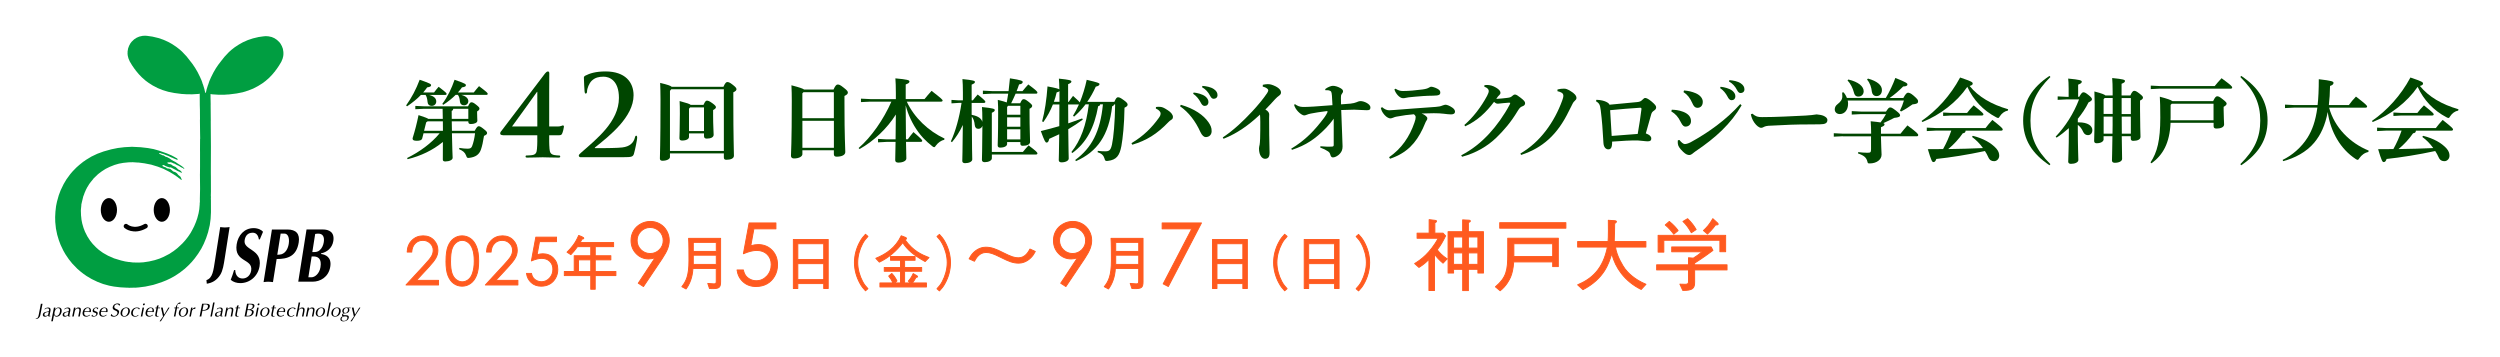 <?xml version="1.0" encoding="UTF-8"?> <svg xmlns="http://www.w3.org/2000/svg" version="1.1" viewBox="0 0 700 100"><defs><style> .cls-1 { fill: #009e41; } .cls-2 { fill: #ff5a1f; stroke: #ff5a1f; stroke-linejoin: round; stroke-width: .27px; } .cls-3 { fill: none; stroke: #000; stroke-linecap: round; stroke-width: 1.3px; } .cls-4 { fill: #004600; } </style></defs><g><g id="_レイヤー_2" data-name="レイヤー_2"><polygon class="cls-1" points="41.41 10.07 42.67 10.25 44.27 10.63 45.68 11.1 47.09 11.73 48.19 12.34 49.33 13.1 50.3 13.85 50.96 14.44 52.23 15.78 53.17 16.98 53.97 18.01 54.25 18.44 54.62 18.98 55.33 20.19 56 21.54 56.47 22.61 56.7 23.28 56.72 23.42 56.83 23.64 57.22 24.91 57.46 25.93 57.46 26.01 55.59 26.3 53.8 26.41 52.19 26.39 51.14 26.32 51.03 26.33 48.82 26.04 47.11 25.7 45.56 25.23 44.17 24.67 42.77 23.94 41.58 23.18 40.75 22.57 39.74 21.68 38.86 20.77 37.94 19.66 37.9 19.55 37.68 19.3 36.97 18.27 36.32 17.19 35.96 16.34 35.77 15.58 35.7 14.93 35.73 14.89 35.72 14.45 35.87 13.56 36.15 12.81 36.52 12.13 36.84 11.71 37.53 11.04 38.25 10.57 38.99 10.25 39.9 10.04 40.65 10 41.23 10.04 41.41 10.07"></polygon><polygon class="cls-1" points="73.67 10.19 72.4 10.37 70.81 10.75 69.4 11.22 67.99 11.85 66.89 12.47 65.74 13.22 64.78 13.97 64.12 14.56 62.85 15.91 61.91 17.1 61.11 18.14 60.83 18.56 60.46 19.1 59.75 20.32 59.08 21.66 58.61 22.74 58.38 23.41 58.36 23.54 58.25 23.76 57.85 25.04 57.62 26.05 57.62 26.13 59.49 26.42 61.28 26.53 62.89 26.52 63.93 26.44 64.04 26.45 66.26 26.17 67.97 25.83 69.51 25.35 70.9 24.8 72.31 24.06 73.5 23.31 74.33 22.69 75.34 21.81 76.22 20.89 77.14 19.79 77.18 19.67 77.4 19.43 78.11 18.39 78.76 17.31 79.12 16.46 79.31 15.7 79.37 15.06 79.35 15.01 79.35 14.57 79.21 13.68 78.93 12.93 78.56 12.25 78.24 11.83 77.55 11.17 76.83 10.69 76.09 10.37 75.18 10.17 74.43 10.12 73.84 10.17 73.67 10.19"></polygon><polygon class="cls-1" points="57.03 25.99 58.63 26 58.87 26.08 58.95 26.2 58.95 27.45 58.96 27.69 58.99 29.28 58.98 29.45 59.02 33.75 59.01 33.85 59.02 35.76 59.06 40.91 59.04 47.09 59.04 48.56 59.05 49.4 59.06 53.64 59.03 54.91 59.07 55.08 59.04 55.53 59.06 56.16 59.07 59.44 58.97 61.29 58.74 63.02 58.26 65.03 57.72 66.66 57.07 68.23 56.38 69.6 55.49 71.02 54.53 72.34 53.69 73.35 52.74 74.33 51.76 75.24 50.38 76.32 49.01 77.23 47.73 77.94 46.59 78.48 45.49 78.92 43.99 79.43 42.9 79.77 40.71 80.24 38.91 80.47 37.85 80.56 37.75 80.54 36.22 80.58 35.55 80.54 35.29 80.54 33.67 80.45 31.91 80.24 30.59 79.99 28.88 79.52 27.34 78.94 25.66 78.13 24.23 77.28 23.31 76.63 22.37 75.89 21.65 75.26 20.22 73.78 19.26 72.58 18.33 71.21 17.73 70.16 16.96 68.54 16.47 67.24 16.01 65.7 15.66 63.99 15.47 62.16 15.44 60.78 15.52 59.25 15.7 57.7 15.95 56.48 16.45 54.69 16.98 53.28 17.81 51.56 18.59 50.24 19.68 48.75 20.32 48 20.59 47.72 21.39 46.9 22.23 46.16 23.31 45.29 23.81 44.97 24.03 44.79 25.6 43.84 27.26 43.05 29.01 42.41 31.15 41.81 32.98 41.44 34.87 41.21 36.95 41.1 39.36 41.22 39.63 41.25 41.44 41.46 43.02 41.75 44.54 42.18 46.71 42.95 48.07 43.53 48.93 43.99 49.37 44.26 49.51 44.29 49.71 44.52 49.73 44.72 49.63 44.77 48.44 44.27 48.17 44.13 48.02 44.11 47.07 43.64 46.48 43.43 45.95 43.2 45.77 43.15 45.73 43.1 45.35 43.04 44.71 42.81 44.63 42.86 44.55 43.03 45.17 43.3 45.37 43.41 45.67 43.52 45.85 43.5 45.98 43.63 46.16 43.73 46.36 43.88 46.78 43.99 47.44 44.34 48.05 44.77 48.12 44.84 48.29 44.89 48.45 45.02 49.06 45.32 49.42 45.55 49.64 45.71 50.78 46.44 51.19 46.74 51.58 47.11 51.61 47.18 51.54 47.28 51.45 47.25 51.17 47.03 50.77 46.87 50.07 46.43 49.56 46.22 48.9 45.83 48.57 45.74 48.13 45.51 47.66 45.41 47.4 45.48 47.02 45.44 46.88 45.53 46.87 45.63 46.99 45.78 47.19 45.87 47.83 46.01 48.09 46.15 48.38 46.4 48.73 46.56 49.15 46.73 49.94 47.47 50.42 47.7 50.87 48.14 50.97 48.3 50.88 48.37 50.37 48.19 50.3 48.12 49.69 47.87 49.07 47.5 48.87 47.41 47.73 46.81 47.72 46.8 47.69 46.89 47.65 46.92 46.97 46.73 46.33 46.48 45.87 46.22 45.54 46.22 45.49 46.32 45.54 46.52 46.06 46.78 46.3 46.83 46.52 46.95 46.68 47.1 46.83 47.15 47.41 47.23 47.85 47.41 48 47.59 48.09 47.64 48.4 47.93 48.59 48.05 49.01 48.17 49.19 48.26 49.32 48.37 49.43 48.42 49.64 48.63 49.91 48.98 50.51 49.47 50.61 49.64 50.7 49.74 50.63 49.82 50.79 50.01 50.87 50.17 50.84 50.21 50.89 50.34 50.77 50.37 50.64 50.31 50.36 50.04 50.2 49.97 49.66 49.53 48.54 48.78 47.44 48.12 47.13 47.96 45.74 47.26 44.17 46.66 42.34 46.1 40.44 45.73 38.77 45.51 38.64 45.52 37.17 45.42 36.02 45.45 34.55 45.6 33.32 45.82 32.07 46.18 30.69 46.73 29.56 47.29 28.46 48 27.7 48.57 27.38 48.83 26.4 49.78 26.2 49.97 26.06 50.17 25.38 51 25.14 51.33 24.97 51.53 24.81 51.84 24.65 52.06 24.6 52.19 24.46 52.37 24.05 53.16 23.77 53.82 23.68 54 23.58 54.33 23.47 54.61 23.31 55.01 22.87 56.83 22.76 57.36 22.77 57.53 22.66 58.62 22.64 59.02 22.7 60.53 22.72 60.56 22.81 61.49 23.02 62.56 23.39 63.83 23.8 64.89 24.46 66.19 25.24 67.4 25.98 68.32 26.89 69.26 27.65 69.94 28.82 70.79 30.27 71.61 31.57 72.17 31.9 72.33 33.91 72.94 35.06 73.21 36.09 73.37 36.19 73.36 37.23 73.49 38.92 73.52 40.14 73.45 41.73 73.21 43.33 72.84 44.63 72.42 45.79 71.93 47.45 71.07 48.06 70.66 48.6 70.31 49.68 69.47 51.07 68.17 51.84 67.32 52.64 66.31 53.37 65.23 53.96 64.15 54.38 63.32 54.87 62.15 55.24 61.09 55.6 59.72 55.8 58.59 55.92 57.2 55.92 56.79 55.97 56.62 55.96 55.72 56.02 52.9 56.01 51.75 56 50.92 55.99 49.84 55.98 48.75 55.99 48.64 56.01 46.72 56.01 45.35 56.01 42.66 56 41.9 56.02 38.88 56.05 38.84 56.03 37.77 56.01 36.35 55.98 33.53 56 33.39 55.99 32.44 55.98 30.75 55.94 29.34 55.94 28.86 55.92 26.39 55.95 26.19 55.95 26.06 56.12 25.98 56.61 25.97 56.74 25.95 57.03 25.99"></polygon><path d="M30.49,62.1c1.25,0,2.27-1.48,2.27-3.32s-1.02-3.32-2.27-3.32-2.27,1.48-2.27,3.32,1.02,3.32,2.27,3.32Z"></path><path d="M45.31,62.1c1.25,0,2.27-1.48,2.27-3.32s-1.02-3.32-2.27-3.32-2.27,1.48-2.27,3.32,1.02,3.32,2.27,3.32Z"></path><path class="cls-3" d="M35.28,63.33s2.11,1.88,5.45-.02"></path><path d="M62.9,72.46c-.24,1.5-.48,3.33-1.26,4.53-1,1.55-2.27,2.23-3.74,2.45l-.1-1.01c1.77-.56,1.96-2.75,2.41-5.58l1.45-9.27c.43.04.86.11,1.3.11s.89-.06,1.33-.11l-1.39,8.89Z"></path><path d="M72.48,67.03c-.17-1.14-.72-1.87-1.72-1.87-1.39,0-2.07.88-2.26,2.1-.46,2.9,4.96,2.36,4.18,7.28-.44,2.75-2.68,4.73-5.4,4.73-.97,0-1.96-.28-2.68-.92.35-.9.69-1.8.94-2.73h.33c.03,1.48.84,2.36,2.05,2.36,1.09,0,2.17-.75,2.41-2.23.55-3.44-4.88-2.19-4.06-7.37.39-2.47,2.1-4.51,4.77-4.51,1.26,0,2.29.58,2.61,1.03-.32.69-.61,1.4-.9,2.13h-.26Z"></path><path d="M76.43,78.99c-.43-.04-.86-.11-1.3-.11s-.89.06-1.33.11l2.34-14.73h4.32c2.44,0,3.56,1.2,3.18,3.63-.61,3.82-3.02,4.64-6.18,4.64l-1.03,6.47ZM77.64,71.34c.39-.02.8-.04,1.18-.15,1.2-.39,1.82-1.61,2.03-2.92.27-1.72-.27-2.86-1.18-2.86h-1.09l-.94,5.93Z"></path><path d="M85.82,64.25h4.53c1.77,0,3.38.73,2.98,3.24-.32,2.02-1.89,3.18-3.42,3.44l-.03.19c1.27.15,3.02.88,2.6,3.54-.47,2.96-2.84,4.21-4.92,4.21h-4.05l2.32-14.63ZM87.45,70.57c.75,0,1.41.09,2.1-.54.63-.56.98-1.4,1.11-2.23.25-1.55-.34-2.38-1.5-2.38-.28,0-.55.02-.91.09l-.8,5.07ZM86.33,77.64h.88c.97,0,2.23-1.03,2.52-2.81.38-2.36-.57-3.18-2.47-3.01l-.92,5.82Z"></path><path d="M11.31,88.16c-.11.67-.61,1.16-1.3,1.18v-.14c.57-.02.73-.51.82-.97l.62-3.18c.07,0,.15.02.23.02.07,0,.15-.01.23-.02l-.61,3.12ZM13.89,88.19c-.04.2-.08.31.25.24l-.02.12s-.11.04-.17.05c-.28.05-.5,0-.48-.3l-.06.05c-.26.22-.53.33-.84.33-.37,0-.65-.25-.57-.64.12-.6.61-.68,1.12-.76.43-.07.58-.1.62-.35.08-.39-.1-.61-.49-.61s-.64.25-.69.36h-.06l.06-.29c.29-.17.59-.29.9-.29.55,0,.79.29.68.88l-.24,1.22ZM13.64,87.32l-.19.04c-.37.07-.92.12-1.01.6-.06.33.1.49.42.49.14,0,.34-.1.46-.2.04-.04.17-.13.17-.16l.15-.77ZM14.77,89.97c-.08,0-.14-.02-.21-.02-.07,0-.14.01-.21.02l.75-3.85c.07,0,.13.02.21.02.07,0,.13-.01.21-.02l-.1.53h.01c.12-.18.36-.56,1-.56.68,0,.94.57.82,1.2-.17.86-.73,1.38-1.4,1.38-.38,0-.6-.18-.71-.5h-.01l-.35,1.8ZM15.84,88.45c.53,0,.82-.53.94-1.14.1-.51.05-1.04-.52-1.04-.61,0-.9.69-.99,1.18-.11.56.04,1.01.58,1.01ZM19.44,88.19c-.04.2-.08.31.25.24l-.02.12s-.11.04-.17.05c-.28.05-.5,0-.48-.3l-.06.05c-.26.22-.53.33-.84.33-.37,0-.65-.25-.57-.64.12-.6.61-.68,1.12-.76.43-.07.58-.1.62-.35.08-.39-.1-.61-.49-.61s-.64.25-.69.36h-.06l.06-.29c.29-.17.59-.29.9-.29.55,0,.79.29.68.88l-.24,1.22ZM19.18,87.32l-.19.04c-.37.07-.92.12-1.01.6-.06.33.1.49.42.49.14,0,.34-.1.46-.2.04-.04.17-.13.17-.16l.15-.77ZM20.7,86.12c.07,0,.13.02.21.02.07,0,.13-.01.21-.02l-.09.48c.25-.32.57-.51.94-.51.61,0,.78.33.65,1.02l-.29,1.52c-.08,0-.14-.02-.21-.02-.07,0-.14.01-.21.02l.27-1.4c.09-.49.08-.87-.41-.87-.55,0-.77.4-.89,1.05l-.24,1.22c-.08,0-.14-.02-.21-.02-.07,0-.14.01-.21.02l.49-2.51ZM25.1,88.36c-.29.18-.64.31-.96.31-.72,0-1.15-.48-.99-1.29.14-.73.67-1.29,1.45-1.29.58,0,1.04.41.82,1.29-.35-.01-.71-.02-1.06-.02h-.74c-.16.59.06,1.09.7,1.09.36,0,.68-.23.85-.36l-.06.27ZM25.04,87.17c.08-.46.04-.91-.48-.91s-.8.47-.92.91h1.4ZM25.82,88.12c.09.2.28.39.53.39s.55-.2.61-.48c.14-.71-1.19-.25-1.01-1.16.1-.5.53-.78,1.01-.78.27,0,.48.08.57.14-.08.12-.14.25-.2.37h-.05c-.03-.17-.18-.35-.38-.35-.26,0-.51.15-.56.44-.13.67,1.18.31,1.01,1.15-.11.56-.66.83-1.13.83-.22,0-.46-.06-.62-.17.07-.13.14-.25.18-.38h.04ZM29.76,88.36c-.29.18-.64.31-.96.31-.72,0-1.15-.48-.99-1.29.14-.73.67-1.29,1.45-1.29.58,0,1.04.41.82,1.29-.35-.01-.71-.02-1.06-.02h-.74c-.16.59.06,1.09.7,1.09.36,0,.68-.23.85-.36l-.06.27ZM29.71,87.17c.08-.46.04-.91-.48-.91s-.8.47-.92.91h1.4ZM31.26,87.92c.14.34.33.55.74.55s.8-.35.88-.77c.19-.98-1.54-.55-1.31-1.73.13-.68.73-1.01,1.36-1.01.25,0,.54.08.7.25-.09.14-.15.28-.23.43h-.05c-.06-.28-.25-.46-.56-.46-.36,0-.71.24-.78.61-.19.97,1.54.58,1.32,1.69-.15.75-.81,1.2-1.53,1.2-.26,0-.66-.11-.8-.3.08-.15.14-.31.19-.47h.05ZM35.37,86.09c.72,0,1.12.5.97,1.28-.13.67-.7,1.3-1.56,1.3-.71,0-1.18-.52-.98-1.32.15-.76.82-1.26,1.58-1.26ZM34.24,87.43c-.1.52.01,1.08.61,1.08s.95-.76,1.03-1.16c.09-.47.03-1.09-.55-1.09-.67,0-.99.62-1.1,1.18ZM38.95,86.65h-.04c-.03-.06-.06-.13-.11-.17-.09-.14-.3-.21-.48-.21-.61,0-1,.52-1.11,1.08-.13.67.16,1.15.73,1.15.3,0,.53-.14.79-.34l.03.02-.07.24c-.27.17-.57.26-.85.26-.88,0-1.23-.57-1.09-1.3.16-.81.83-1.28,1.61-1.28.3,0,.56.06.79.22l-.19.35ZM39.84,88.63c-.08,0-.14-.02-.21-.02-.07,0-.14.01-.21.02l.49-2.51c.07,0,.13.02.21.02.07,0,.13-.01.21-.02l-.49,2.51ZM40.24,85.49c-.15,0-.24-.12-.22-.27.03-.15.17-.27.32-.27s.24.12.22.27c-.03.15-.18.27-.32.27ZM42.73,88.36c-.29.18-.64.31-.96.31-.72,0-1.15-.48-.99-1.29.14-.73.67-1.29,1.45-1.29.58,0,1.04.41.82,1.29-.35-.01-.71-.02-1.06-.02h-.74c-.16.59.06,1.09.7,1.09.36,0,.68-.23.85-.36l-.06.27ZM42.68,87.17c.08-.46.04-.91-.48-.91s-.8.47-.92.91h1.4ZM44.4,85.44l-.13.68h.56c-.03.07-.04.15-.04.2h-.56l-.26,1.32c-.06.32-.21.85.22.85.08,0,.16-.02.24-.04l-.02.13c-.15.05-.31.09-.46.09-.4,0-.59-.18-.44-.82l.3-1.53h-.33c.03-.07.04-.13.04-.2h.33l.1-.52.45-.16ZM45.07,86.12c.08,0,.16.02.25.02.08,0,.15-.01.25-.02.08.58.21,1.23.4,1.95.32-.47.85-1.37,1.17-1.95.06,0,.11.02.17.02.05,0,.11-.01.17-.02-.89,1.37-1.69,2.58-2.44,3.85-.07,0-.12-.02-.18-.02-.06,0-.12.01-.18.02.45-.63.78-1.11.97-1.36l-.58-2.49ZM49.12,86.32h-.36c.03-.06.04-.13.04-.2h.36l.02-.04c.19-.59.64-1.47,1.38-1.39-.05.14-.09.3-.11.42l-.03.02-.09-.05c-.05-.02-.12-.03-.18-.03-.52,0-.6.59-.58,1.07h.54c-.03.07-.04.14-.04.2h-.52l-.45,2.31c-.08,0-.14-.02-.21-.02-.07,0-.14.01-.21.02l.45-2.31ZM51.68,86.09c.72,0,1.12.5.97,1.28-.13.67-.7,1.3-1.56,1.3-.71,0-1.18-.52-.98-1.32.15-.76.82-1.26,1.58-1.26ZM50.55,87.43c-.1.52.01,1.08.61,1.08s.95-.76,1.03-1.16c.09-.47.03-1.09-.55-1.09-.67,0-.99.62-1.1,1.18ZM53.49,86.12c.07,0,.13.02.21.02.07,0,.13-.01.21-.02l-.1.52.04-.06c.23-.27.49-.49.76-.49.07,0,.11,0,.16.03l-.16.44c-.07-.02-.14-.08-.23-.08-.12,0-.27.04-.36.13-.22.21-.27.38-.32.67l-.26,1.36c-.08,0-.14-.02-.21-.02-.07,0-.14.01-.21.02l.49-2.51ZM56.35,88.63c-.08,0-.15-.02-.23-.02-.08,0-.16.01-.23.02l.7-3.59h.94c1.02,0,1.31.23,1.19.86-.12.63-.56.92-1.33,1.07-.25.05-.58.01-.71.01l-.32,1.65ZM56.71,86.78c.13.02.34.02.52,0,.53-.05.9-.38.99-.85.07-.36-.05-.64-.46-.68-.22-.02-.6-.02-.75,0l-.3,1.53ZM59.68,84.69c.07,0,.13.02.21.02.07,0,.13-.01.21-.02l-.77,3.94c-.08,0-.14-.02-.21-.02-.07,0-.14.01-.21.02l.77-3.94ZM62.1,88.19c-.04.2-.08.31.25.24l-.02.12s-.11.04-.17.05c-.28.05-.5,0-.48-.3l-.06.05c-.26.22-.53.33-.84.33-.37,0-.65-.25-.57-.64.12-.6.61-.68,1.12-.76.43-.07.58-.1.62-.35.08-.39-.1-.61-.49-.61s-.64.25-.69.36h-.06l.06-.29c.29-.17.59-.29.9-.29.55,0,.79.29.68.88l-.24,1.22ZM61.85,87.32l-.19.04c-.37.07-.92.12-1.01.6-.06.33.1.49.42.49.14,0,.34-.1.46-.2.04-.04.17-.13.17-.16l.15-.77ZM63.37,86.12c.07,0,.13.02.21.02.07,0,.13-.01.21-.02l-.09.48c.25-.32.57-.51.94-.51.61,0,.78.33.65,1.02l-.29,1.52c-.08,0-.14-.02-.21-.02-.07,0-.14.01-.21.02l.27-1.4c.09-.49.08-.87-.41-.87-.55,0-.77.4-.89,1.05l-.24,1.22c-.08,0-.14-.02-.21-.02-.07,0-.14.01-.21.02l.49-2.51ZM66.81,85.44l-.13.68h.56c-.03.07-.04.15-.04.2h-.56l-.26,1.32c-.06.32-.21.85.22.85.08,0,.16-.02.24-.04l-.02.13c-.15.05-.31.09-.46.09-.4,0-.59-.18-.44-.82l.3-1.53h-.33c.03-.07.04-.13.04-.2h.33l.1-.52.45-.16ZM76.89,85.44l-.13.68h.56c-.03.07-.04.15-.04.2h-.56l-.26,1.32c-.06.32-.21.85.22.85.08,0,.16-.02.24-.04l-.02.13c-.15.05-.31.09-.46.09-.4,0-.59-.18-.44-.82l.3-1.53h-.33c.03-.07.04-.13.04-.2h.33l.1-.52.45-.16ZM79.47,88.36c-.29.18-.64.31-.96.31-.72,0-1.15-.48-.99-1.29.14-.73.67-1.29,1.45-1.29.58,0,1.04.41.82,1.29-.35-.01-.71-.02-1.06-.02h-.74c-.16.59.06,1.09.7,1.09.36,0,.68-.23.85-.36l-.06.27ZM79.42,87.17c.08-.46.04-.91-.48-.91s-.8.47-.92.91h1.4ZM86.12,86.12c.07,0,.13.02.21.02.07,0,.13-.01.21-.02l-.09.48c.25-.32.57-.51.94-.51.61,0,.78.33.65,1.02l-.29,1.52c-.08,0-.14-.02-.21-.02-.07,0-.14.01-.21.02l.27-1.4c.09-.49.08-.87-.41-.87-.55,0-.77.4-.89,1.05l-.24,1.22c-.08,0-.14-.02-.21-.02-.07,0-.14.01-.21.02l.49-2.51ZM90.02,86.09c.72,0,1.12.5.97,1.28-.13.67-.7,1.3-1.56,1.3-.71,0-1.18-.52-.98-1.32.15-.76.82-1.26,1.58-1.26ZM88.89,87.43c-.1.52.01,1.08.61,1.08s.95-.76,1.03-1.16c.09-.47.03-1.09-.55-1.09-.67,0-.99.62-1.09,1.18ZM92.22,84.69c.07,0,.13.02.21.02.07,0,.13-.01.21-.02l-.77,3.94c-.08,0-.14-.02-.21-.02-.07,0-.14.01-.21.02l.77-3.94ZM84.62,86.09c-.37,0-.7.19-.94.51l.09-.48s0,0,0,0l.28-1.43c-.08,0-.14.02-.21.02-.07,0-.14-.01-.21-.02l-.77,3.94s0,0,0,0h0c.07,0,.14-.02.21-.02.07,0,.13.01.21.02h0s0,0,0,0l.24-1.22c.13-.65.34-1.05.89-1.05.49,0,.51.38.41.87l-.27,1.4c.07,0,.14-.02.21-.02.07,0,.13.01.21.02l.29-1.52c.13-.69-.04-1.02-.65-1.02ZM82.59,86.65h-.04c-.03-.06-.06-.13-.11-.17-.09-.14-.3-.21-.48-.21-.61,0-1,.52-1.11,1.08-.13.67.16,1.15.73,1.15.3,0,.53-.14.79-.34l.03.02-.07.24c-.27.17-.57.26-.85.26-.88,0-1.23-.57-1.09-1.3.16-.81.83-1.28,1.61-1.28.3,0,.56.06.79.22l-.19.35ZM69.17,85.04h1.03c.77,0,1.13.18,1.03.72-.1.49-.53.81-1.01.93.4.03.92.22.8.82-.07.37-.3.68-.64.89-.35.22-.79.22-1.15.21h-.75l.69-3.57ZM69.33,86.62c.3,0,.59.02.9-.11.28-.12.47-.35.53-.63.1-.5-.22-.64-.77-.64h-.39l-.27,1.38ZM68.98,88.42h.5c.51,0,.95-.34,1.04-.81.12-.62-.3-.79-.93-.79h-.29l-.31,1.61ZM71.94,88.63c-.08,0-.14-.02-.21-.02-.07,0-.14.01-.21.02l.49-2.51c.07,0,.13.02.21.02.07,0,.13-.01.21-.02l-.49,2.51ZM72.34,85.49c-.15,0-.24-.12-.22-.27.03-.15.17-.27.32-.27s.24.12.22.27c-.03.15-.18.27-.32.27ZM74.47,86.09c.72,0,1.12.5.97,1.28-.13.67-.7,1.3-1.56,1.3-.71,0-1.18-.52-.98-1.32.15-.76.82-1.26,1.58-1.26ZM73.34,87.43c-.1.52.01,1.08.61,1.08s.95-.76,1.03-1.16c.09-.47.03-1.09-.55-1.09-.67,0-.99.62-1.1,1.18ZM94.4,86.09c.72,0,1.12.5.97,1.28-.13.67-.7,1.3-1.56,1.3-.71,0-1.18-.52-.98-1.32.15-.76.82-1.26,1.58-1.26ZM93.26,87.43c-.1.52.01,1.08.61,1.08s.95-.76,1.03-1.16c.09-.47.03-1.09-.55-1.09-.67,0-.99.62-1.1,1.18ZM98.15,86.31l-.57-.05c.18.17.28.4.23.69-.11.57-.67.81-1.28.81-.06,0-.37-.05-.43.25-.04.22.14.25.45.25h.34c.62,0,.86.25.77.7-.12.61-.73,1.03-1.53,1.03-.43,0-.91-.22-.8-.77.07-.38.33-.58.67-.63v-.04c-.14-.03-.29-.1-.23-.42.05-.25.23-.36.45-.45-.29-.15-.44-.36-.36-.75.1-.51.46-.86,1.22-.83l.72.03c.12.02.25.01.38-.01l-.04.2ZM95.66,89.21c-.08.42.2.63.63.63.38,0,.86-.18.96-.67.11-.55-.26-.58-.66-.58-.54,0-.85.19-.93.62ZM96.69,87.63c.38,0,.65-.33.72-.69.08-.4,0-.71-.42-.71-.38,0-.65.29-.73.69-.09.37.05.71.43.71ZM98.51,86.12c.08,0,.16.02.25.02.08,0,.15-.01.25-.02.08.58.21,1.23.4,1.95.32-.47.85-1.37,1.17-1.95.06,0,.11.02.17.02.05,0,.11-.01.17-.02-.89,1.37-1.69,2.58-2.44,3.85-.07,0-.12-.02-.18-.02-.06,0-.12.01-.18.02.45-.63.78-1.11.97-1.36l-.58-2.49Z"></path><g><path class="cls-4" d="M117.86,26.58c-1.06,1.1-2.31,2.13-3.88,3.19l-.27-.25c1.62-2.28,2.77-4.49,3.8-7.19,3.02,1.06,3.19,1.2,3.19,1.55,0,.29-.27.47-1.1.59-.34.49-.71.96-1.1,1.42h3.04c.39-.52.76-1.01,1.28-1.59,2.09,1.59,2.23,1.79,2.23,1.99,0,.17-.12.29-.37.29h-4.54c1.47.37,2.01,1.03,2.01,1.84,0,.71-.52,1.23-1.28,1.23-.66,0-1.1-.39-1.15-1.06-.1-1.01-.25-1.52-.56-2.01h-1.3ZM118.74,30.46l-2.45.12v-.93l2.45.12h12.32c.39-.91.66-1.13.91-1.13.32,0,.59.07,1.37.69s.91.83.91,1.06c0,.29-.17.52-.66.81v.42c0,1.06.07,1.82.07,2.18,0,.59-.86.93-1.84.93-.47,0-.69-.2-.69-.61v-.15h-4.64c.02.88.02,1.77.05,2.65h6.38c.59-1.13.86-1.28,1.13-1.28s.64.17,1.4.79c.79.61.93.83.93,1.13s-.2.49-.86.79c-.25,1.59-.52,2.87-.86,3.83-.49,1.4-1.5,2.09-3.19,2.31-.64.1-.74.02-.96-.64-.34-.88-.86-1.3-1.94-1.77l.03-.37c.86.15,1.69.22,2.31.22.71,0,1.06-.15,1.28-.71.37-.98.64-2.11.83-3.61h-6.48c.07,4.69.2,6.16.2,6.87,0,.61-.91,1.01-2.06,1.03-.47,0-.69-.17-.69-.54,0-.56.02-1.79.02-4.93-2.82,2.33-6.21,3.93-9.86,4.83l-.17-.32c3.58-1.77,6.8-4.12,9.13-6.94h-4.52l-.37,1.45c-.12.47-.64.66-1.5.66-.91,0-1.2-.2-1.2-.69.66-2.11,1.2-4.2,1.67-6.5,1.77.59,2.45.83,2.72,1.05h4.07v-.07l-.05-2.75h-5.2ZM119.33,34.26l-.59,2.36h5.28c0-.88-.02-1.77-.02-2.65h-4.27l-.39.29ZM127.57,26.58c-.96.96-2.11,1.89-3.46,2.77l-.27-.25c1.55-2.09,2.6-4.34,3.44-6.77,2.99,1.06,3.17,1.2,3.17,1.55,0,.29-.27.47-1.1.59-.34.49-.71.96-1.13,1.42h4.44c.47-.59.91-1.15,1.47-1.77,2.26,1.72,2.43,1.91,2.43,2.16,0,.17-.12.29-.37.29h-7.02c1.42.37,1.96,1.08,1.96,1.74,0,.71-.54,1.18-1.2,1.18s-1.1-.39-1.15-1.06c-.1-1.01-.25-1.4-.56-1.86h-.64ZM126.91,30.46c-.05.34-.2.52-.44.59l.02,2.23h4.64v-2.82h-4.22Z"></path><g><path class="cls-4" d="M140.83,37.85c-.38,0-.78-.12-.78-.47,0-.38.28-.66.41-.81.22-.25,11.9-15.69,12.15-16,.25-.28.5-.56.81-.56.28,0,.38.22.38.53,0,.47-.03,2.66-.03,4.7v10.18h2.41c.85,0,1.25-.31,1.44-.31.16,0,.28.13.28.38,0,.28-.31,1.57-.53,1.97-.16.28-.31.41-.84.41h-2.76c0,1-.03,2.41.09,3.79.09.97.28,1.53,1.31,1.75.44.09,1.1.13,1.41.13.16,0,.28.09.28.31s-.16.28-.5.28c-1.75,0-3.76-.09-4.41-.09-.88,0-2.57.09-4.29.09-.34,0-.5-.06-.5-.28s.09-.31.25-.31c.28,0,.97-.03,1.47-.09,1.19-.13,1.41-.81,1.47-1.78.13-1.38.09-2.79.09-3.79h-9.61ZM150.44,25.73h-.09c-.72,1.03-5.92,8.27-6.98,9.68h7.08v-9.68Z"></path><path class="cls-4" d="M162.5,44.01c-.22,0-.44-.19-.44-.44s.31-.53.63-.81c4.38-3.85,10.61-8.74,10.61-15.34,0-4.95-2.72-5.95-4.29-5.95-1.35,0-2.38.25-3.32,1.13-.75.72-1.32,2.19-1.32,3.01,0,.31-.09.59-.41.59-.16,0-.25-.22-.28-.59-.03-.28-.19-2.88-.19-3.79,0-.28.03-.41.38-.63,1.22-.63,2.91-1.19,5.67-1.19,5.51,0,7.86,3.01,7.86,6.67,0,6.07-6.73,11.37-10.77,14.59-.16.12-.09.22.06.22h2.13c.53,0,4.23-.03,5.39-.19,2.16-.25,3.19-1.31,3.57-2.79.09-.38.19-.5.38-.5.22,0,.25.28.25.59,0,.5-.59,3.41-.91,4.48-.25.85-.75.94-2.72.94h-12.27Z"></path></g><path class="cls-4" d="M202.56,24.3c.47-1.06.79-1.33,1.05-1.33.34,0,.66.05,1.59.79.91.71,1.01.98,1.01,1.23,0,.29-.22.56-.88.86v2.5c0,10.5.17,13.62.17,15.24,0,.79-.91,1.15-2.13,1.15-.44,0-.69-.17-.69-.64v-1.15h-15.09v1.03c0,.54-.86,1.03-2.11,1.03-.44,0-.71-.2-.71-.61s.17-3.8.17-16.68c0-1.77-.05-3.26-.1-4.51,2.18.52,2.97.81,3.24,1.1h14.48ZM187.96,24.99l-.37.44v16.83h15.09v-17.27h-14.72ZM196.97,29.38c.44-.96.66-1.2.96-1.2s.64.07,1.52.71c.81.59,1.01.88,1.01,1.1,0,.29-.17.49-.79.83v1.57c0,2.75.15,4.44.15,5.32.02.71-.76,1.1-1.94,1.1-.49,0-.76-.22-.76-.71v-.74h-4.2v.96c0,.52-.59,1.03-1.94,1.03-.49,0-.74-.22-.74-.64,0-.59.12-2.6.12-6.94,0-1.42-.02-2.6-.07-3.48,2.11.56,2.85.83,3.12,1.08h3.56ZM193.24,30.07l-.32.37v6.26h4.2v-6.62h-3.88Z"></path></g><g><path class="cls-4" d="M224.67,42.1v1.07c0,.59-.84,1.2-2.38,1.2-.49,0-.82-.28-.82-.74,0-.69.23-3.45.23-15.4,0-1.51-.03-2.94-.1-4.35,2.46.64,3.27.95,3.55,1.2h8.23c.54-1.23.87-1.41,1.18-1.41.36,0,.64.05,1.66.87,1.02.79,1.18,1.07,1.18,1.38s-.21.61-.95.95v1.94c0,10.18.23,11.97.23,13.76,0,.87-1.05,1.3-2.43,1.3-.46,0-.77-.18-.77-.72v-1.07h-8.82ZM224.97,25.81l-.31.33v6.96h8.82v-7.29h-8.52ZM233.49,41.39v-7.57h-8.82v7.57h8.82Z"></path><path class="cls-4" d="M264.39,39.16c-.89.15-1.76.82-2.33,1.59-.2.33-.33.46-.51.46-.13,0-.28-.08-.51-.26-.9-.72-1.76-1.48-2.56-2.33-1.89-2.07-3.33-4.55-4.3-7.19-.23-.64-.41-1.28-.59-1.94.03,3.17.03,6.34.08,9.51h.51c.49-.66.97-1.3,1.59-2.02,2.28,1.97,2.46,2.22,2.46,2.46,0,.15-.15.28-.41.28h-4.14c.05,2.99.1,4.09.1,4.63,0,.72-1,1.18-2.28,1.18-.56,0-.84-.26-.84-.69,0-.56.05-1.79.1-5.11h-2.51l-2.4.13v-.97l2.4.13h2.51c.05-2.33.05-4.63.08-6.96-2.43,3.89-6.16,7.44-10.15,9.67l-.28-.28c3.55-3.07,6.96-7.95,9.18-12.99h-5.91l-2.61.13v-.97l2.61.13h7.16v-1.64c0-1.82-.05-3.09-.13-4.17,3.4.31,3.94.51,3.94.87s-.28.54-1.05.84v4.09h5.27c.49-.61,1.2-1.46,1.97-2.3,2.84,2.2,3.09,2.48,3.09,2.71,0,.18-.15.31-.41.31h-9.62c2.07,4.48,6.09,8.26,10.56,10.33l-.08.38Z"></path><path class="cls-4" d="M286.41,42.54c.49-.61,1-1.2,1.59-1.84,2.17,1.64,2.48,1.99,2.48,2.25,0,.18-.13.31-.38.31h-12.38v1.05c0,.67-.97,1.1-1.99,1.1-.51,0-.79-.23-.79-.64,0-.9.1-2.48.13-9.54-.15.49-.54.84-1.13.84s-.95-.36-1.02-1.12c-.08-.92-.36-1.76-.82-2.3.03,9.16.13,11.25.13,11.97,0,.64-.9,1.07-2.02,1.07-.49,0-.77-.23-.77-.61,0-.72.1-2.61.15-10.08-.87,1.87-1.89,3.43-3.04,4.81l-.31-.23c1.25-2.69,2.38-6.57,2.99-10.77h-.82l-2,.13v-.97l2,.13h1.2v-2.25c0-1.59-.05-2.71-.13-3.71,3.02.31,3.5.49,3.5.79,0,.33-.23.46-.92.77v4.4h.33c.41-.54.79-1,1.36-1.64,2.02,1.59,2.15,1.87,2.15,2.05s-.15.31-.41.31h-3.43v3.32c1.18.26,2.61.67,2.99,1.97v-1.1c0-1.15-.03-2.02-.1-3.04,3.12.33,3.58.51,3.58.84s-.23.49-.82.77v10.97h8.7ZM281.99,40.31c0,.51-.61,1.02-1.97,1.02-.43,0-.67-.21-.67-.64,0-.59.13-2.48.13-8.87,0-1.3,0-2.61-.1-3.86,1.3.33,2.05.54,2.51.72.15-.82.26-1.64.41-2.46h-4.53l-2.56.13v-.97l2.56.13h4.63c.15-1.15.28-2.38.38-3.58,3.27.49,3.58.74,3.58,1.02,0,.36-.28.59-1.02.69-.2.61-.43,1.25-.69,1.87h1.66c.49-.61,1.02-1.23,1.61-1.87,2.25,1.66,2.56,2.02,2.56,2.28,0,.18-.13.31-.38.31h-5.73c-.41.9-.79,1.82-1.25,2.69h2.53c.44-1,.67-1.15.95-1.15.33,0,.54.05,1.46.77.84.69.95.87.95,1.1,0,.31-.21.54-.74.82v.72c0,5.29.15,6.96.15,8.54,0,.74-.87,1.1-2.05,1.1-.44,0-.67-.18-.67-.61v-.44h-3.71v.56ZM282.24,29.62l-.25.36v2.15h3.71v-2.51h-3.45ZM281.99,32.85v2.63h3.71v-2.63h-3.71ZM281.99,36.2v2.84h3.71v-2.84h-3.71Z"></path><path class="cls-4" d="M311.94,29.21c-.05.31-.21.46-.54.54-.9,8.13-4.19,12.76-10.13,15.37l-.2-.33c4.55-3.35,7.01-7.88,7.75-15.57h-.79c-.03.33-.21.46-.54.51-1.1,6.11-3.3,10.23-7.24,13.12l-.26-.28c2.58-3.2,4.17-7.44,4.88-13.35h-.92c-.97,1.28-2.05,2.43-3.2,3.43l-.31-.23c.61-.97,1.15-2.05,1.66-3.17h-3.02c0,1.76,0,3.53.03,5.29,1.36-.46,2.66-.92,3.89-1.38l.18.33c-1.28.95-2.63,1.84-4.07,2.69.05,6.09.13,7.6.13,8.21s-.89,1.07-2.02,1.07c-.49,0-.77-.23-.77-.61,0-.61.08-2.05.13-7.26-.9.44-1.84.87-2.79,1.28-.21.82-.36,1.05-.77,1.05-.28,0-.54-.31-1.59-3.22,1.79-.43,3.53-.9,5.17-1.38,0-2.02.03-4.04.03-6.06h-1.82c-.69,1.74-1.56,3.35-2.66,4.91l-.36-.18c.74-2.69,1.25-6.11,1.51-9.79,2.4.43,3.12.67,3.32.84-.03-1.23-.05-2.17-.13-3.02,3.02.31,3.5.49,3.5.79,0,.33-.23.46-.92.77v4.96h.15c.38-.54.69-1,1.23-1.69,1.23,1.1,1.71,1.56,1.89,1.82.79-1.94,1.46-4.07,1.94-6.32,3.04.72,3.58.9,3.58,1.18,0,.33-.23.54-1.05.74-.67,1.51-1.46,2.92-2.38,4.25h7.59c.46-1.1.72-1.28,1-1.28.38,0,.64.08,1.66.82.84.61,1.05.92,1.05,1.23,0,.33-.21.56-.87.87-.05,4.63-.49,8.64-.87,10.72-.51,2.71-1.38,3.89-3.79,4.17-.67.08-.77,0-.95-.69-.26-.87-.79-1.38-1.92-1.74l.05-.38c.9.1,1.28.13,2.05.13,1.18,0,1.56-.31,1.92-1.89.43-1.94.82-6.19.89-11.23h-.36ZM296.65,28.52v-3.02c-.1.15-.36.26-.79.38-.21.92-.46,1.79-.77,2.63h1.56Z"></path><path class="cls-4" d="M323.66,29.96c.49-.08.92-.08,1.28-.03.41.05.79.1,2.07.95.9.56,1.41,1.3,1.41,1.82,0,.46-.15.66-.43.82-.36.2-.61.46-.82.66-3.2,3.35-6.19,5.19-10.13,6.34l-.23-.44c3.4-1.99,5.78-4.45,7.65-7.06.41-.56.51-.87.51-1.3,0-.31-.36-.92-1.33-1.33l.03-.43ZM330.64,29.34c3.76,1.07,6.39,2.92,7.75,4.91.51.77.92,1.51.87,2.53-.03.97-.69,1.61-1.69,1.61-.43,0-1.02-.46-1.46-1.43-1.38-3.04-3.25-5.5-5.7-7.21l.23-.41ZM334.25,25.91c1,.1,2.43.46,3.22,1.07.54.44.89.95.89,1.56,0,.74-.46,1.12-1.05,1.12-.51,0-.82-.36-1.18-1.07-.41-.79-1.15-1.76-2.05-2.33l.15-.36ZM336.68,24.05c1.1.08,2.33.31,3.2.9.74.51,1.02,1.05,1.02,1.69s-.46,1.02-1.05,1.02c-.36,0-.69-.15-1.07-.92-.49-.95-1.18-1.74-2.22-2.33l.13-.36Z"></path><path class="cls-4" d="M353.59,23.74c.46-.1.92-.18,1.38-.18.41,0,.79.05,1.15.18,1.48.49,2.56,1.28,2.56,2.15,0,.49-.31.72-.51.87-.36.28-.66.49-1.1.97-1.02,1.12-1.71,1.89-2.76,2.94.84.46,1.07.95,1.07,1.41,0,.18-.03.59-.03,1,0,1.3,0,2.97.03,4.68.03,2.1.1,3.73.1,5.01s-.46,1.69-1.3,1.69c-.74,0-1.66-.87-1.66-2.89,0-.26.1-.74.18-1.07.05-.31.1-.84.13-1.64.05-1.33.05-3.4.05-4.68,0-1-.03-1.53-.08-2.1-3.43,3.2-6.47,5.27-10.2,6.78l-.23-.38c3.22-2.15,5.73-4.6,8.23-7.26,1.56-1.66,3.2-3.66,4.19-5.14.2-.31.33-.61.33-.82,0-.26-.43-.74-1.56-1.02l.03-.49Z"></path><path class="cls-4" d="M369.73,40.95c1.51.15,2.61.15,3.22.1.38-.03.49-.15.49-.46v-7.37c-.59.87-1.46,1.89-2.07,2.53-3.07,3.17-5.7,4.91-9.62,6.21l-.21-.33c3.86-2.3,6.5-5.04,9.23-8.67.41-.54.69-1.05.87-1.43.05-.13.08-.2.08-.28,0-.13-.1-.15-.33-.13-1.58.2-3.32.46-4.32.67-.46.1-.84.18-1.28.38-.18.08-.43.15-.64.15-.36,0-1.1-.46-1.66-1.05-.49-.49-.97-1.23-1.15-1.92l.26-.18c.74.51,1.23.72,2.1.77,1.41.05,4.07-.15,8.39-.49-.03-.97-.1-1.79-.15-2.66-.03-.56-.13-.95-.21-1.1-.13-.23-.51-.38-.77-.41-.36-.03-.56-.03-.82,0l-.1-.33c.77-.59,1.69-.92,2.17-.92.61,0,1.38.23,2.05.61.59.33.79.59.79.92,0,.26-.15.49-.33.72-.26.33-.26.67-.26,1.15,0,.41,0,.87.03,1.79,1.61-.1,2.07-.15,2.63-.2.72-.08,1.33-.23,1.66-.38.31-.15.79-.33,1.18-.33,1,0,2.76.82,2.76,1.76,0,.69-.33.79-1.05.79-.87,0-2.86-.15-3.5-.15-1.53.03-2.46.08-3.63.1.2,6.14.38,8.95.38,10.18,0,.92-.26,1.48-.69,1.97-.74.87-1.61,1.12-2.02,1.12-.36,0-.59-.26-.72-.77-.13-.56-.41-.77-.72-.97-.56-.36-1.05-.64-2.1-1.02l.05-.38Z"></path><path class="cls-4" d="M387,30.01c.66.59,1.35.87,1.97.87.43,0,.84-.05,1.33-.08,3.81-.28,7.42-.59,11.71-.87.97-.08,1.3-.15,1.94-.41.41-.13.61-.2.77-.2.36,0,1.1.23,1.94.82.46.31.74.74.74,1.07,0,.59-.41.82-1.12.82-.64,0-1.25-.1-2-.18-.87-.1-1.61-.15-2.81-.15-.9,0-1.82.03-3.4.08.54.23.84.41,1.15.67.28.26.43.43.43.67s-.05.38-.18.56c-.18.26-.33.54-.41.77-.26.59-.43,1.05-.69,1.59-1.87,3.91-4.35,6.78-9.16,8.41l-.26-.44c3.5-2.4,5.75-5.78,7.08-9.64.28-.79.36-1.15.36-1.61,0-.15-.1-.49-.51-.77-1.51.13-3.15.33-4.88.67-.28.05-.56.13-.84.26-.33.15-.67.23-.87.23-.33,0-1-.26-1.61-.95-.72-.82-.9-1.36-1.05-1.99l.36-.18ZM390.73,24.84c1,.59,1.48.64,2.17.64,1.58,0,3.5-.18,5.4-.43,1.13-.15,1.54-.36,1.84-.54.23-.13.41-.23.56-.23.33,0,1.05.18,1.76.56.67.36.82.69.82,1.05,0,.59-.26.9-2.02.9-.89,0-1.84.05-2.74.1-1.84.13-2.74.23-4.09.36-.23.03-.54.1-.82.15-.26.05-.36.1-.77.1-1.02,0-2.17-1.48-2.4-2.48l.28-.18Z"></path><path class="cls-4" d="M409.15,43.48c3.02-1.56,5.55-3.58,7.9-6.14,1.94-2.1,4.07-5.01,5.68-8.08.08-.15.13-.28.13-.36,0-.13-.1-.18-.41-.15-1.1.05-2.28.23-2.97.28-.49.03-.74-.15-1.15-.51-2.15,2.86-4.6,5.24-8.08,6.85l-.23-.38c2.43-2.1,4.68-5.01,6.37-8.16.33-.61.46-1.05.46-1.36,0-.41-.31-.87-1.25-1.2l.05-.43c.26-.03.49-.05.72-.05.87,0,1.64.23,2.48.72.95.54,1.28,1.05,1.28,1.46,0,.28-.13.46-.31.64-.13.13-.33.31-.46.49-.15.2-.23.33-.41.59,1.15-.08,2.1-.15,3.04-.28.77-.1,1.07-.18,1.46-.56.28-.28.51-.38.77-.38.31,0,.74.26,1.58.92.95.74,1.23,1.1,1.23,1.51,0,.43-.28.72-.84.9-.33.13-.67.31-1.23,1.25-1.92,3.22-3.94,5.5-5.96,7.47-2.46,2.38-5.7,4.32-9.62,5.37l-.23-.38Z"></path><path class="cls-4" d="M436.11,25.05c.67-.18,1.3-.23,1.82-.23s.92.13,1.84.69c1.02.61,1.64,1.25,1.64,1.92,0,.36-.21.56-.49.82-.25.23-.41.43-.54.69-.33.64-.69,1.3-1.1,2.17-3.17,6.57-7.34,10.31-13.38,12.28l-.18-.41c5.55-3.2,9.51-8.82,11.69-14.81.2-.56.33-.97.33-1.36,0-.33-.13-.61-.43-.82-.28-.18-.74-.36-1.23-.46l.03-.49Z"></path><path class="cls-4" d="M447.03,27.94c2.48.1,3.58,1,3.61,1.38,2.35-.2,5.5-.51,7.8-.74.69-.08,1-.2,1.43-.64.36-.36.56-.51.79-.51.26,0,.82.18,1.76.97,1.02.87,1.3,1.25,1.3,1.64s-.15.61-.51.87c-.56.38-.72.59-.87,1.1-.36,1.23-.97,3.5-1.51,5.34,1.02.36,1.51.84,1.53,1.38.03.61-.31.84-.97.84-.82,0-1.66-.18-2.69-.23-1.84-.08-4.81.13-7.31.31.03,1.69-.36,2.17-1.07,2.17-.54,0-1.28-.41-1.36-1.82-.03-.41-.05-.69-.08-1.25-.1-2.07-.31-4.99-.67-7.85-.2-1.64-.43-1.97-1.35-2.58l.15-.38ZM459.61,30.54c.05-.23-.13-.38-.31-.38-2.46.13-6.04.46-8.46.69.15,2.51.28,4.88.43,7.21,2.48-.21,4.76-.36,7.29-.56.43-2.48.84-5.11,1.05-6.96Z"></path><path class="cls-4" d="M468.11,30.72c.84.03,1.89.08,3.2.59,1.38.54,2.17,1.38,2.17,2.61,0,.87-.59,1.53-1.56,1.53-.33,0-.77-.15-1.3-1.25-.74-1.51-1.46-2.28-2.66-3.02l.15-.46ZM487.65,29.5c-3.02,5.19-7.24,9.05-12.89,12.86-.28.18-.61.46-.87.67-.31.26-.61.38-.84.38-.43,0-1-.13-1.79-.92-1-.97-1.41-1.61-1.46-2.25-.03-.33-.05-.61,0-.95l.43-.1c.54.69,1.13,1.15,1.51,1.15.41,0,1.05-.2,1.64-.51,4.83-2.63,9.97-6.27,13.89-10.69l.38.36ZM471.54,25.33c1.18.1,2.17.31,3.3.79,1.15.51,1.94,1.38,1.94,2.38,0,1.1-.64,1.69-1.48,1.69-.77,0-1.15-.61-1.41-1.23-.69-1.56-1.43-2.48-2.51-3.17l.15-.46ZM481.79,24.3c1,.1,2.43.46,3.22,1.07.54.43.89.95.89,1.56,0,.74-.46,1.13-1.05,1.13-.51,0-.82-.36-1.18-1.07-.41-.79-1.15-1.76-2.05-2.33l.15-.36ZM484.22,22.44c1.1.08,2.33.31,3.2.9.74.51,1.02,1.05,1.02,1.69s-.46,1.02-1.05,1.02c-.36,0-.69-.15-1.07-.92-.49-.95-1.18-1.74-2.22-2.33l.13-.36Z"></path><path class="cls-4" d="M490.65,31.82c1.02.84,1.53.97,2.74.97,4.01,0,8.49-.26,12.12-.43,1.2-.08,2.38-.18,3.15-.33.79.08,1.43.18,1.89.38.61.28,1.12.61,1.12,1.2,0,.84-.59,1.2-2.12,1.2-1.28,0-2.02.03-2.99.03-2.74-.03-7.31.13-11.43.38-.44.03-.9.15-1.13.26-.23.1-.49.31-.89.31-.49,0-1.28-.54-1.92-1.48-.56-.82-.79-1.51-.95-2.3l.41-.18Z"></path><path class="cls-4" d="M516.02,38.14l-2.56.13v-.97l2.56.13h7.9c0-1.28-.05-2.46-.13-3.48,1.3.13,2.2.23,2.76.33.56-.74,1.1-1.51,1.53-2.33h-7.03l-2.56.13v-.97l2.56.13h7.03c.69-1.02.82-1.15,1.18-1.15.31,0,.49.03,1.56.84,1.1.84,1.2,1.12,1.2,1.36,0,.38-.36.59-1.64.72-.87.46-2.02,1.02-3.04,1.46.26.1.33.2.33.33,0,.36-.26.51-1,.82v1.82h5.47c.59-.74,1.23-1.53,1.94-2.33,2.74,2.02,3.02,2.43,3.02,2.69,0,.23-.15.36-.41.36h-10.03c.03,2.53.18,4.35.18,5.14,0,1.41-1.41,2.46-3.33,2.46-.46,0-.54-.05-.64-.51-.28-1.12-.92-1.71-2.61-2.28l.03-.38c.92.1,1.69.18,2.53.18.92,0,1.07-.1,1.07-1.02v-3.58h-7.9ZM528.01,27.45c.97-1.59,2.02-3.79,2.69-5.63,3.2,1.28,3.38,1.51,3.38,1.84,0,.28-.28.54-1.2.56-1.15,1.18-2.43,2.28-3.79,3.22h3.84c.64-1.18,1-1.48,1.3-1.48.33,0,.74.1,1.58.82,1.15,1,1.25,1.23,1.25,1.61,0,.54-.36.72-1.56.84-.92.67-2.07,1.41-3.2,1.99l-.31-.26c.46-.92.79-1.74,1.1-2.81h-15.73c.08.31.1.61.1.9,0,1.82-1.05,2.89-2.3,2.89-.95,0-1.43-.64-1.43-1.28,0-.54.2-1.05.74-1.46.97-.74,1.38-1.38,1.38-2.23,0-.36-.03-.69-.05-1.05l.38-.08c.41.46.74,1.02.95,1.59h10.87ZM517.53,22.26c2.84.67,4.3,1.92,4.3,3.3,0,.79-.54,1.48-1.48,1.48-.82,0-1.1-.51-1.25-1.13-.31-1.2-.92-2.51-1.79-3.35l.23-.31ZM523.03,22c2.66.74,3.91,1.89,3.91,3.2,0,1-.56,1.71-1.51,1.71-.74,0-1.2-.51-1.3-1.18-.13-1.25-.51-2.48-1.36-3.45l.26-.28Z"></path><path class="cls-4" d="M538.04,33.87c4.19-2.89,8.08-7.08,10.79-12.17,3.3,1.12,3.53,1.3,3.53,1.71,0,.2-.15.49-.87.66,2.43,3.02,6.16,5.19,10.79,6.52l-.08.38c-.87.15-1.69.74-2.22,1.56-.2.36-.33.51-.51.51-.13,0-.31-.08-.54-.2-3.68-1.94-6.37-4.83-8.08-8.52-2.97,4.32-7.65,7.88-12.58,9.85l-.23-.31ZM550.37,36.6c-.03.41-.2.67-.79.72-1.02,1.51-2.63,3.25-4.07,4.42,3.25-.05,6.47-.13,9.72-.28-.89-1.25-1.97-2.33-3.07-3.12l.23-.31c2.89.72,5.14,1.97,6.57,3.55.61.69.82,1.36.82,2.02,0,.87-.67,1.53-1.41,1.53-.69,0-1.25-.23-1.64-1.1-.26-.61-.59-1.2-.95-1.74-4.91,1.05-9.59,1.79-13.61,2.22-.25.72-.49.87-.82.87-.36,0-.59-.36-1.56-3.61,1.48,0,2.92,0,4.27-.03.92-1.64,1.69-3.38,2.3-5.17h-4.3l-2.56.13v-.97l2.56.13h13.89c.56-.74,1.2-1.53,1.92-2.28,2.79,2.23,2.89,2.4,2.89,2.69,0,.18-.15.31-.41.31h-10ZM546.36,31.62h4.42c.56-.72,1.15-1.43,1.84-2.12,2.63,2.1,2.74,2.3,2.74,2.53,0,.18-.15.31-.41.31h-8.59l-2.28.13v-.97l2.28.13Z"></path><path class="cls-4" d="M573.85,46.27c-4.83-3.25-7.37-7.14-7.37-12.51s2.53-9.26,7.37-12.51l.26.31c-4.01,3.99-5.58,7.47-5.58,12.2s1.56,8.21,5.58,12.2l-.26.31Z"></path><path class="cls-4" d="M582.17,27.12c.61-1.05.87-1.28,1.18-1.28.36,0,.64.15,1.33.69.87.67,1.07,1,1.07,1.25,0,.28-.18.51-.97.9-.79,1.61-1.82,3.15-2.99,4.58v1h.31c2.48,0,3.76.97,3.76,2.17,0,.87-.51,1.41-1.23,1.41-.54,0-1.05-.28-1.33-.9-.36-.82-.87-1.53-1.51-1.97v1.15c0,5.17.15,7.83.15,8.69,0,.64-.95,1.07-2.07,1.07-.49,0-.77-.23-.77-.61,0-.79.18-3.53.18-9.08v-.31c-1.07.97-2.25,1.89-3.43,2.66l-.26-.28c2.79-2.94,5.01-6.44,6.55-10.43h-3.43l-2.56.13v-.97l2.56.13h.51v-2.38c0-1.3-.05-2.05-.13-2.74,3.27.31,3.81.51,3.81.87s-.28.54-1.02.84v3.4h.28ZM589.02,38.96c0,.64-.72,1.15-1.97,1.15-.43,0-.69-.21-.69-.64,0-.79.15-3.76.15-10.28,0-1.18-.03-2.35-.08-3.58,2.15.56,2.86.87,3.09,1.12h2.02v-1.02c0-1.66-.05-2.84-.13-3.86,3.15.31,3.58.49,3.58.82s-.23.49-.95.79v3.27h2.46c.46-1.05.79-1.3,1.07-1.3.38,0,.69.15,1.51.79.82.64.95.87.95,1.1,0,.31-.18.54-.82.84v2.43c0,4.35.13,6.73.13,7.72,0,.74-.82,1.13-2.05,1.13-.43,0-.67-.2-.67-.64v-.66h-2.53c.05,4.42.1,5.78.1,6.34,0,.66-.87,1.1-2.05,1.1-.51,0-.79-.23-.79-.64,0-.61.08-2.05.13-6.8h-2.48v.82ZM591.55,31.92v-4.48h-2.23l-.31.33v4.14h2.53ZM589.02,37.42h2.48c.03-1.59.05-3.2.03-4.78h-2.51v4.78ZM596.64,27.45h-2.58v4.48h2.58v-4.48ZM596.64,32.64h-2.56c0,1.59,0,3.2.03,4.78h2.53v-4.78Z"></path><path class="cls-4" d="M619.67,28.32c.56-1.18.84-1.36,1.15-1.36.33,0,.64.1,1.59.87.84.66,1.05.95,1.05,1.18,0,.31-.23.56-.84.9v.87c0,2.17.13,3.27.13,4.07s-1.05,1.15-2.1,1.15c-.59,0-.84-.2-.84-.67v-.95h-12.05c-.26,5.78-2.17,9.03-5.34,11.35l-.28-.26c1.89-2.81,2.74-6.21,2.74-12.51,0-2.97-.05-4.58-.13-5.88,2.3.61,3.17.95,3.5,1.23h11.43ZM602.22,23.97l2.56.13h15.34c.54-.69,1.15-1.38,1.92-2.2,2.66,1.97,2.97,2.28,2.97,2.61,0,.2-.18.31-.36.31h-19.87l-2.56.13v-.97ZM607.77,29.37v3.61c0,.23,0,.46-.03.69h12.05v-4.63h-11.69l-.33.33Z"></path><path class="cls-4" d="M627.29,45.96c4.02-3.99,5.58-7.47,5.58-12.2s-1.56-8.21-5.58-12.2l.26-.31c4.83,3.25,7.37,7.14,7.37,12.51s-2.53,9.26-7.37,12.51l-.26-.31Z"></path><path class="cls-4" d="M663.15,42.56c-1.05.18-1.92.87-2.51,1.71-.2.33-.33.49-.49.49-.13,0-.31-.08-.54-.23-4.22-2.76-7.06-7.54-7.85-13.17-.69,3.68-1.94,6.39-3.78,8.59-2.17,2.61-5.52,4.37-8.72,5.17l-.1-.36c2.61-1.25,5.19-3.43,6.96-6.24,1.3-2.1,2.22-4.55,2.74-8.39h-6.5l-2.56.13v-.97l2.56.13h6.57c.23-1.99.33-4.37.33-7.24,3.76.43,4.12.64,4.12,1.02,0,.33-.2.61-.97.87-.03,1.97-.13,3.73-.33,5.35h5.6c.56-.79,1.28-1.66,1.99-2.38,2.86,2.2,3.12,2.53,3.12,2.79,0,.18-.15.31-.41.31h-10.23c1.51,5.55,5.83,9.9,11.07,12.02l-.08.41Z"></path><path class="cls-4" d="M664.13,33.87c4.19-2.89,8.08-7.08,10.79-12.17,3.3,1.12,3.53,1.3,3.53,1.71,0,.2-.15.49-.87.66,2.43,3.02,6.16,5.19,10.79,6.52l-.08.38c-.87.15-1.69.74-2.22,1.56-.2.36-.33.51-.51.51-.13,0-.31-.08-.54-.2-3.68-1.94-6.37-4.83-8.08-8.52-2.97,4.32-7.65,7.88-12.58,9.85l-.23-.31ZM676.45,36.6c-.03.41-.2.67-.79.72-1.02,1.51-2.63,3.25-4.07,4.42,3.25-.05,6.47-.13,9.72-.28-.89-1.25-1.97-2.33-3.07-3.12l.23-.31c2.89.72,5.14,1.97,6.57,3.55.61.69.82,1.36.82,2.02,0,.87-.67,1.53-1.41,1.53-.69,0-1.25-.23-1.64-1.1-.26-.61-.59-1.2-.95-1.74-4.91,1.05-9.59,1.79-13.61,2.22-.25.72-.49.87-.82.87-.36,0-.59-.36-1.56-3.61,1.48,0,2.92,0,4.27-.03.92-1.64,1.69-3.38,2.3-5.17h-4.3l-2.56.13v-.97l2.56.13h13.89c.56-.74,1.2-1.53,1.92-2.28,2.79,2.23,2.89,2.4,2.89,2.69,0,.18-.15.31-.41.31h-10ZM672.44,31.62h4.42c.56-.72,1.15-1.43,1.84-2.12,2.63,2.1,2.74,2.3,2.74,2.53,0,.18-.15.31-.41.31h-8.59l-2.28.13v-.97l2.28.13Z"></path></g><g><path class="cls-2" d="M115.3,70.57h-1.29c.04-1.32.48-2.41,1.33-3.26.85-.85,1.89-1.27,3.14-1.27s2.23.4,2.99,1.2c.76.8,1.14,1.74,1.14,2.82,0,.76-.18,1.47-.55,2.14-.36.67-1.07,1.57-2.12,2.7l-3.34,3.6h6.19v1.29h-9.11l5.12-5.54c1.04-1.11,1.72-1.94,2.03-2.48.31-.54.47-1.11.47-1.7,0-.75-.28-1.4-.84-1.95-.56-.54-1.25-.82-2.07-.82-.86,0-1.57.29-2.14.86s-.89,1.37-.97,2.41Z"></path><path class="cls-2" d="M124.88,73.09c0-1.77.19-3.14.57-4.1.38-.97.92-1.7,1.61-2.2.69-.5,1.47-.75,2.32-.75s1.66.25,2.36.75c.71.5,1.26,1.25,1.67,2.26s.62,2.35.62,4.04-.2,3.02-.61,4.02c-.4,1-.96,1.75-1.67,2.26-.71.51-1.5.76-2.37.76s-1.63-.25-2.32-.74-1.22-1.23-1.61-2.2c-.39-.98-.58-2.34-.58-4.1ZM126.15,73.11c0,1.51.14,2.66.41,3.44.27.78.67,1.36,1.2,1.76.53.4,1.09.6,1.68.6s1.15-.2,1.67-.59c.52-.39.91-.98,1.18-1.76.33-.96.5-2.1.5-3.45s-.15-2.46-.45-3.32c-.3-.86-.71-1.49-1.24-1.89s-1.08-.6-1.66-.6-1.16.2-1.68.6-.92.99-1.19,1.76-.41,1.92-.41,3.44Z"></path><path class="cls-2" d="M137.52,70.57h-1.29c.04-1.32.48-2.41,1.33-3.26.85-.85,1.89-1.27,3.14-1.27s2.23.4,2.99,1.2c.76.8,1.14,1.74,1.14,2.82,0,.76-.18,1.47-.55,2.14-.36.67-1.07,1.57-2.12,2.7l-3.34,3.6h6.19v1.29h-9.11l5.12-5.54c1.04-1.11,1.72-1.94,2.03-2.48.31-.54.47-1.11.47-1.7,0-.75-.28-1.4-.84-1.95-.56-.54-1.25-.82-2.07-.82-.86,0-1.57.29-2.14.86s-.89,1.37-.97,2.41Z"></path><path class="cls-2" d="M155.82,66.38v1.28h-4.76l-.67,3.66c.58-.17,1.11-.26,1.58-.26,1.22,0,2.23.41,3.02,1.23s1.19,1.86,1.19,3.14c0,.88-.2,1.69-.61,2.42s-.96,1.3-1.65,1.69c-.7.39-1.5.59-2.41.59-1.09,0-2.01-.33-2.75-1-.75-.67-1.19-1.53-1.34-2.58h1.38c.1.52.28.94.52,1.26s.57.58.98.78.84.3,1.29.3c.88,0,1.64-.33,2.27-1,.63-.67.95-1.5.95-2.5,0-.9-.29-1.64-.86-2.2s-1.33-.85-2.29-.85c-.79,0-1.75.24-2.87.72l1.24-6.66h5.81Z"></path><path class="cls-2" d="M166.66,77.17v3.82h-1.25v-3.82h-7.4v-1.15h2.77v-4.42h4.63v-2.54h-3.72c-.69.97-1.2,1.57-1.85,2.24l-1.07-.69c1.32-1.29,2.39-2.62,3.26-4.68.33.15.89.28,1.15.51.2.08.28.13.28.25,0,.2-.25.23-.49.26-.12.2-.25.45-.54.96h9.38v1.15h-5.14v2.54h4.37v1.15h-4.37v3.26h5.78v1.15h-5.78ZM165.41,72.75h-3.43v3.26h3.43v-3.26Z"></path><path class="cls-2" d="M180.15,80.22l-1.43-.92,4.69-7.11c-.63.21-1.22.31-1.77.31-1.38,0-2.55-.5-3.51-1.49-.96-.99-1.44-2.22-1.44-3.67,0-1,.23-1.9.7-2.7.46-.8,1.12-1.44,1.98-1.92s1.77-.72,2.74-.72,1.85.23,2.66.7c.81.46,1.45,1.11,1.92,1.95s.7,1.72.7,2.67c0,.72-.14,1.46-.43,2.25-.29.78-.8,1.72-1.54,2.83l-5.26,7.84ZM182.05,70.99c1.02,0,1.88-.36,2.59-1.07s1.06-1.57,1.06-2.58-.36-1.87-1.07-2.58-1.58-1.07-2.59-1.07-1.87.36-2.58,1.07-1.07,1.57-1.07,2.58.36,1.87,1.07,2.58c.71.71,1.57,1.07,2.58,1.07Z"></path><path class="cls-2" d="M199.55,80.81c-.38,0-.64-.02-.89-.03l-.48-1.42c1.05.1,1.68.13,1.73.13.64,0,.64-.28.64-1.02v-3.31h-6.53c-.13,2.46-.91,4.38-1.93,5.75l-1.17-.64c1.19-1.48,1.99-3.08,1.99-7.25,0-1.48,0-5.01-.1-6.28h8.96v12.11c0,1.67-.43,1.96-2.24,1.96ZM200.56,67.86h-6.44v2.54h6.44v-2.54ZM200.56,71.46h-6.44v2.57h6.44v-2.57Z"></path><path class="cls-2" d="M217.26,62.43v1.65h-6.17l-.87,4.73c.75-.22,1.43-.33,2.04-.33,1.58,0,2.88.53,3.91,1.59s1.54,2.41,1.54,4.06c0,1.14-.26,2.19-.79,3.14-.53.95-1.24,1.68-2.14,2.19-.9.51-1.94.76-3.12.76-1.41,0-2.6-.43-3.56-1.29-.97-.86-1.54-1.98-1.73-3.34h1.78c.13.67.36,1.21.68,1.63.32.42.74.75,1.27,1.01.53.26,1.09.38,1.67.38,1.14,0,2.12-.43,2.94-1.3.82-.86,1.23-1.94,1.23-3.24,0-1.17-.37-2.12-1.11-2.85s-1.73-1.1-2.96-1.1c-1.02,0-2.26.31-3.72.93l1.6-8.62h7.51Z"></path><path class="cls-2" d="M230.64,80.78v-1.37h-7.25v1.37h-1.25v-13.73h9.76v13.73h-1.25ZM230.64,68.25h-7.25v4.42h7.25v-4.42ZM230.64,73.82h-7.25v4.47h7.25v-4.47Z"></path><path class="cls-2" d="M243.02,66.21c-.64.69-1,1.1-1.48,1.99-.87,1.63-1.38,3.54-1.38,5.32s.51,3.69,1.38,5.32c.48.89.84,1.3,1.48,1.99l-.68.59c-.66-.71-1.05-1.17-1.55-2.08-1-1.8-1.55-3.84-1.55-5.83s.54-4.04,1.55-5.83c.49-.91.89-1.37,1.55-2.08l.68.59Z"></path><path class="cls-2" d="M259.04,73.23c-3.34-1.85-4.96-3.31-6.28-5.29-1.73,2.31-3.94,4.22-6.54,5.46l-.99-1.07c2.82-1.17,5.5-2.88,7.12-6.31l1.25.48c.15.05.21.2.21.28,0,.16-.15.23-.41.35,2.34,3.25,4.73,4.2,6.72,4.99l-1.09,1.12ZM246.38,80.35v-1.12h3.66c-.33-.74-.61-1.19-1.2-1.93l.86-.73c.48.5.92,1.01,1.45,2.09l-.72.56h1.71v-3.26h-4.55v-1.07h4.55v-2.01h-2.79v-1.07h6.87v1.07h-2.93v2.01h4.78v1.07h-4.78v3.26h1.73l-.69-.51c.43-.46.86-.97,1.37-2.11l.96.58c.15.08.26.17.26.28,0,.15-.18.16-.44.2-.36.71-.64,1.09-1.07,1.57h3.99v1.12h-13Z"></path><path class="cls-2" d="M262.36,80.84c.64-.69,1-1.1,1.48-1.99.87-1.63,1.38-3.54,1.38-5.32s-.51-3.69-1.38-5.32c-.48-.89-.84-1.3-1.48-1.99l.68-.59c.66.71,1.05,1.17,1.55,2.08,1,1.8,1.55,3.84,1.55,5.83s-.54,4.04-1.55,5.83c-.49.91-.89,1.37-1.55,2.08l-.68-.59Z"></path><path class="cls-2" d="M289.88,70.41c-.35.64-.64,1.16-1.27,1.78-1.25,1.23-2.59,1.49-3.38,1.49-1.6,0-2.85-.53-4.9-1.56-2.24-1.12-3.14-1.43-4.26-1.43-1.89,0-2.81,1.67-3.23,2.46l-1.49-.68c.35-.64.64-1.16,1.27-1.78,1.25-1.21,2.59-1.47,3.38-1.47,1.6,0,2.85.5,4.9,1.54,2.24,1.12,3.14,1.43,4.26,1.43,1.89,0,2.81-1.67,3.23-2.46l1.49.68Z"></path><path class="cls-2" d="M298.43,80.22l-1.43-.92,4.69-7.11c-.63.21-1.22.31-1.77.31-1.38,0-2.55-.5-3.51-1.49-.96-.99-1.44-2.22-1.44-3.67,0-1,.23-1.9.7-2.7.46-.8,1.12-1.44,1.98-1.92s1.77-.72,2.74-.72,1.85.23,2.66.7c.81.46,1.45,1.11,1.92,1.95s.7,1.72.7,2.67c0,.72-.14,1.46-.43,2.25-.29.78-.8,1.72-1.54,2.83l-5.26,7.84ZM300.33,70.99c1.02,0,1.88-.36,2.59-1.07s1.06-1.57,1.06-2.58-.36-1.87-1.07-2.58-1.58-1.07-2.59-1.07-1.87.36-2.58,1.07-1.07,1.57-1.07,2.58.36,1.87,1.07,2.58c.71.71,1.57,1.07,2.58,1.07Z"></path><path class="cls-2" d="M317.83,80.81c-.38,0-.64-.02-.89-.03l-.48-1.42c1.05.1,1.68.13,1.73.13.64,0,.64-.28.64-1.02v-3.31h-6.53c-.13,2.46-.91,4.38-1.93,5.75l-1.17-.64c1.19-1.48,1.99-3.08,1.99-7.25,0-1.48,0-5.01-.1-6.28h8.96v12.11c0,1.67-.43,1.96-2.24,1.96ZM318.84,67.86h-6.44v2.54h6.44v-2.54ZM318.84,71.46h-6.44v2.57h6.44v-2.57Z"></path><path class="cls-2" d="M325.4,62.43h11.01l-9.28,17.79-1.44-.74,8.01-15.4h-8.3v-1.65Z"></path><path class="cls-2" d="M348,80.78v-1.37h-7.25v1.37h-1.25v-13.73h9.76v13.73h-1.25ZM348,68.25h-7.25v4.42h7.25v-4.42ZM348,73.82h-7.25v4.47h7.25v-4.47Z"></path><path class="cls-2" d="M360.39,66.21c-.64.69-1,1.1-1.48,1.99-.87,1.63-1.38,3.54-1.38,5.32s.51,3.69,1.38,5.32c.48.89.84,1.3,1.48,1.99l-.68.59c-.66-.71-1.05-1.17-1.55-2.08-1-1.8-1.55-3.84-1.55-5.83s.54-4.04,1.55-5.83c.49-.91.89-1.37,1.55-2.08l.68.59Z"></path><path class="cls-2" d="M373.68,80.78v-1.37h-7.25v1.37h-1.25v-13.73h9.76v13.73h-1.25ZM373.68,68.25h-7.25v4.42h7.25v-4.42ZM373.68,73.82h-7.25v4.47h7.25v-4.47Z"></path><path class="cls-2" d="M379.72,80.84c.64-.69,1-1.1,1.48-1.99.87-1.63,1.38-3.54,1.38-5.32s-.51-3.69-1.38-5.32c-.48-.89-.84-1.3-1.48-1.99l.68-.59c.66.71,1.05,1.17,1.55,2.08,1,1.8,1.55,3.84,1.55,5.83s-.54,4.04-1.55,5.83c-.49.91-.89,1.37-1.55,2.08l-.68-.59Z"></path><path class="cls-2" d="M404.77,66.04c-.77,1.56-1.41,2.7-2.35,3.89.59.77,1.32,1.6,2.77,2.55l-1.14,1.21c-1.08-.92-1.69-1.6-2.39-2.52v10.17h-1.56v-8.72c-.77.79-1.54,1.49-2.79,2.26l-1.21-1.08c1.78-1.08,4.26-2.88,6.63-7.09h-5.95v-1.43h3.38v-3.78l1.69.2c.11,0,.37.04.37.24,0,.22-.29.37-.46.46v2.88h2.28l.72.77ZM409.55,61.56l1.69.09c.09,0,.46.02.46.24,0,.24-.35.33-.55.4v2.59h4.22v11.57h-1.56v-1.03h-2.66v5.95h-1.6v-5.95h-2.55v1.03h-1.54v-11.57h4.08v-3.32ZM409.55,66.35h-2.55v3.12h2.55v-3.12ZM409.55,70.81h-2.55v3.21h2.55v-3.21ZM413.81,66.35h-2.66v3.12h2.66v-3.12ZM413.81,70.81h-2.66v3.21h2.66v-3.21Z"></path><path class="cls-2" d="M434.75,74.65v-1.32h-10.91c-.13,1.89-.46,3.25-.88,4.24-.31.72-1.23,2.55-2.92,3.84l-1.32-1.1c3.1-2.64,3.45-4.63,3.45-9.13v-4.48h14.16v7.95h-1.58ZM419.92,63.89v-1.54h18.53v1.54h-18.53ZM434.75,68.24h-10.87v3.6h10.87v-3.6Z"></path><path class="cls-2" d="M459.52,81.04c-2.15-1.05-4.06-2.57-5.53-4.46-1.34-1.76-2.09-3.34-2.7-5.53-.86,2.79-2.11,6.92-8.06,10.06l-1.49-1.36c4.04-1.71,7.11-4.46,8.34-10.58h-8.34v-1.54h8.52c.04-.77.09-1.34.09-2.96,0-1.08,0-1.91-.02-2.99l1.71.11c.15,0,.57.04.57.29,0,.09-.09.2-.5.5-.02,2.04-.04,2.35-.13,5.05h8.87v1.54h-8.52c.35,2.57,2.09,5.33,2.68,6.13.72.94,2.48,2.9,5.86,4.3l-1.34,1.45Z"></path><path class="cls-2" d="M474.5,75.59v3.38c0,1.73-.5,2.37-3.32,2.35l-.81-1.76c.7.04,1.12.04,1.38.04.57,0,1.03-.02,1.03-.75v-3.27h-8.92v-1.43h8.92v-1.98l1.36.11c1.03-.66,1.58-1.05,2.46-1.78h-8.52v-1.36h11.04l.5.97c-2.35,1.76-4.3,3.03-5.14,3.56v.48h9.09v1.43h-9.09ZM481.57,70.48v-3.21h-15.7v3.32h-1.6v-4.7h18.91v4.59h-1.6ZM468.66,65.56c-.72-.94-1.47-1.84-2.39-2.57l1.14-.99c1.27,1.05,1.93,1.82,2.46,2.57l-1.21.99ZM473.58,65.16c-.83-1.49-1.51-2.35-2.35-3.16l1.3-.77c1.16,1.14,1.82,2.04,2.39,3.05l-1.34.88ZM480.34,62.99c-.79,1.16-1.87,2.17-2.24,2.53l-1.14-.97c.88-.79,1.73-1.73,2.63-3.32l1.32,1.21c.11.13.18.22.18.31,0,.24-.35.24-.75.24Z"></path></g></g></g></svg> 